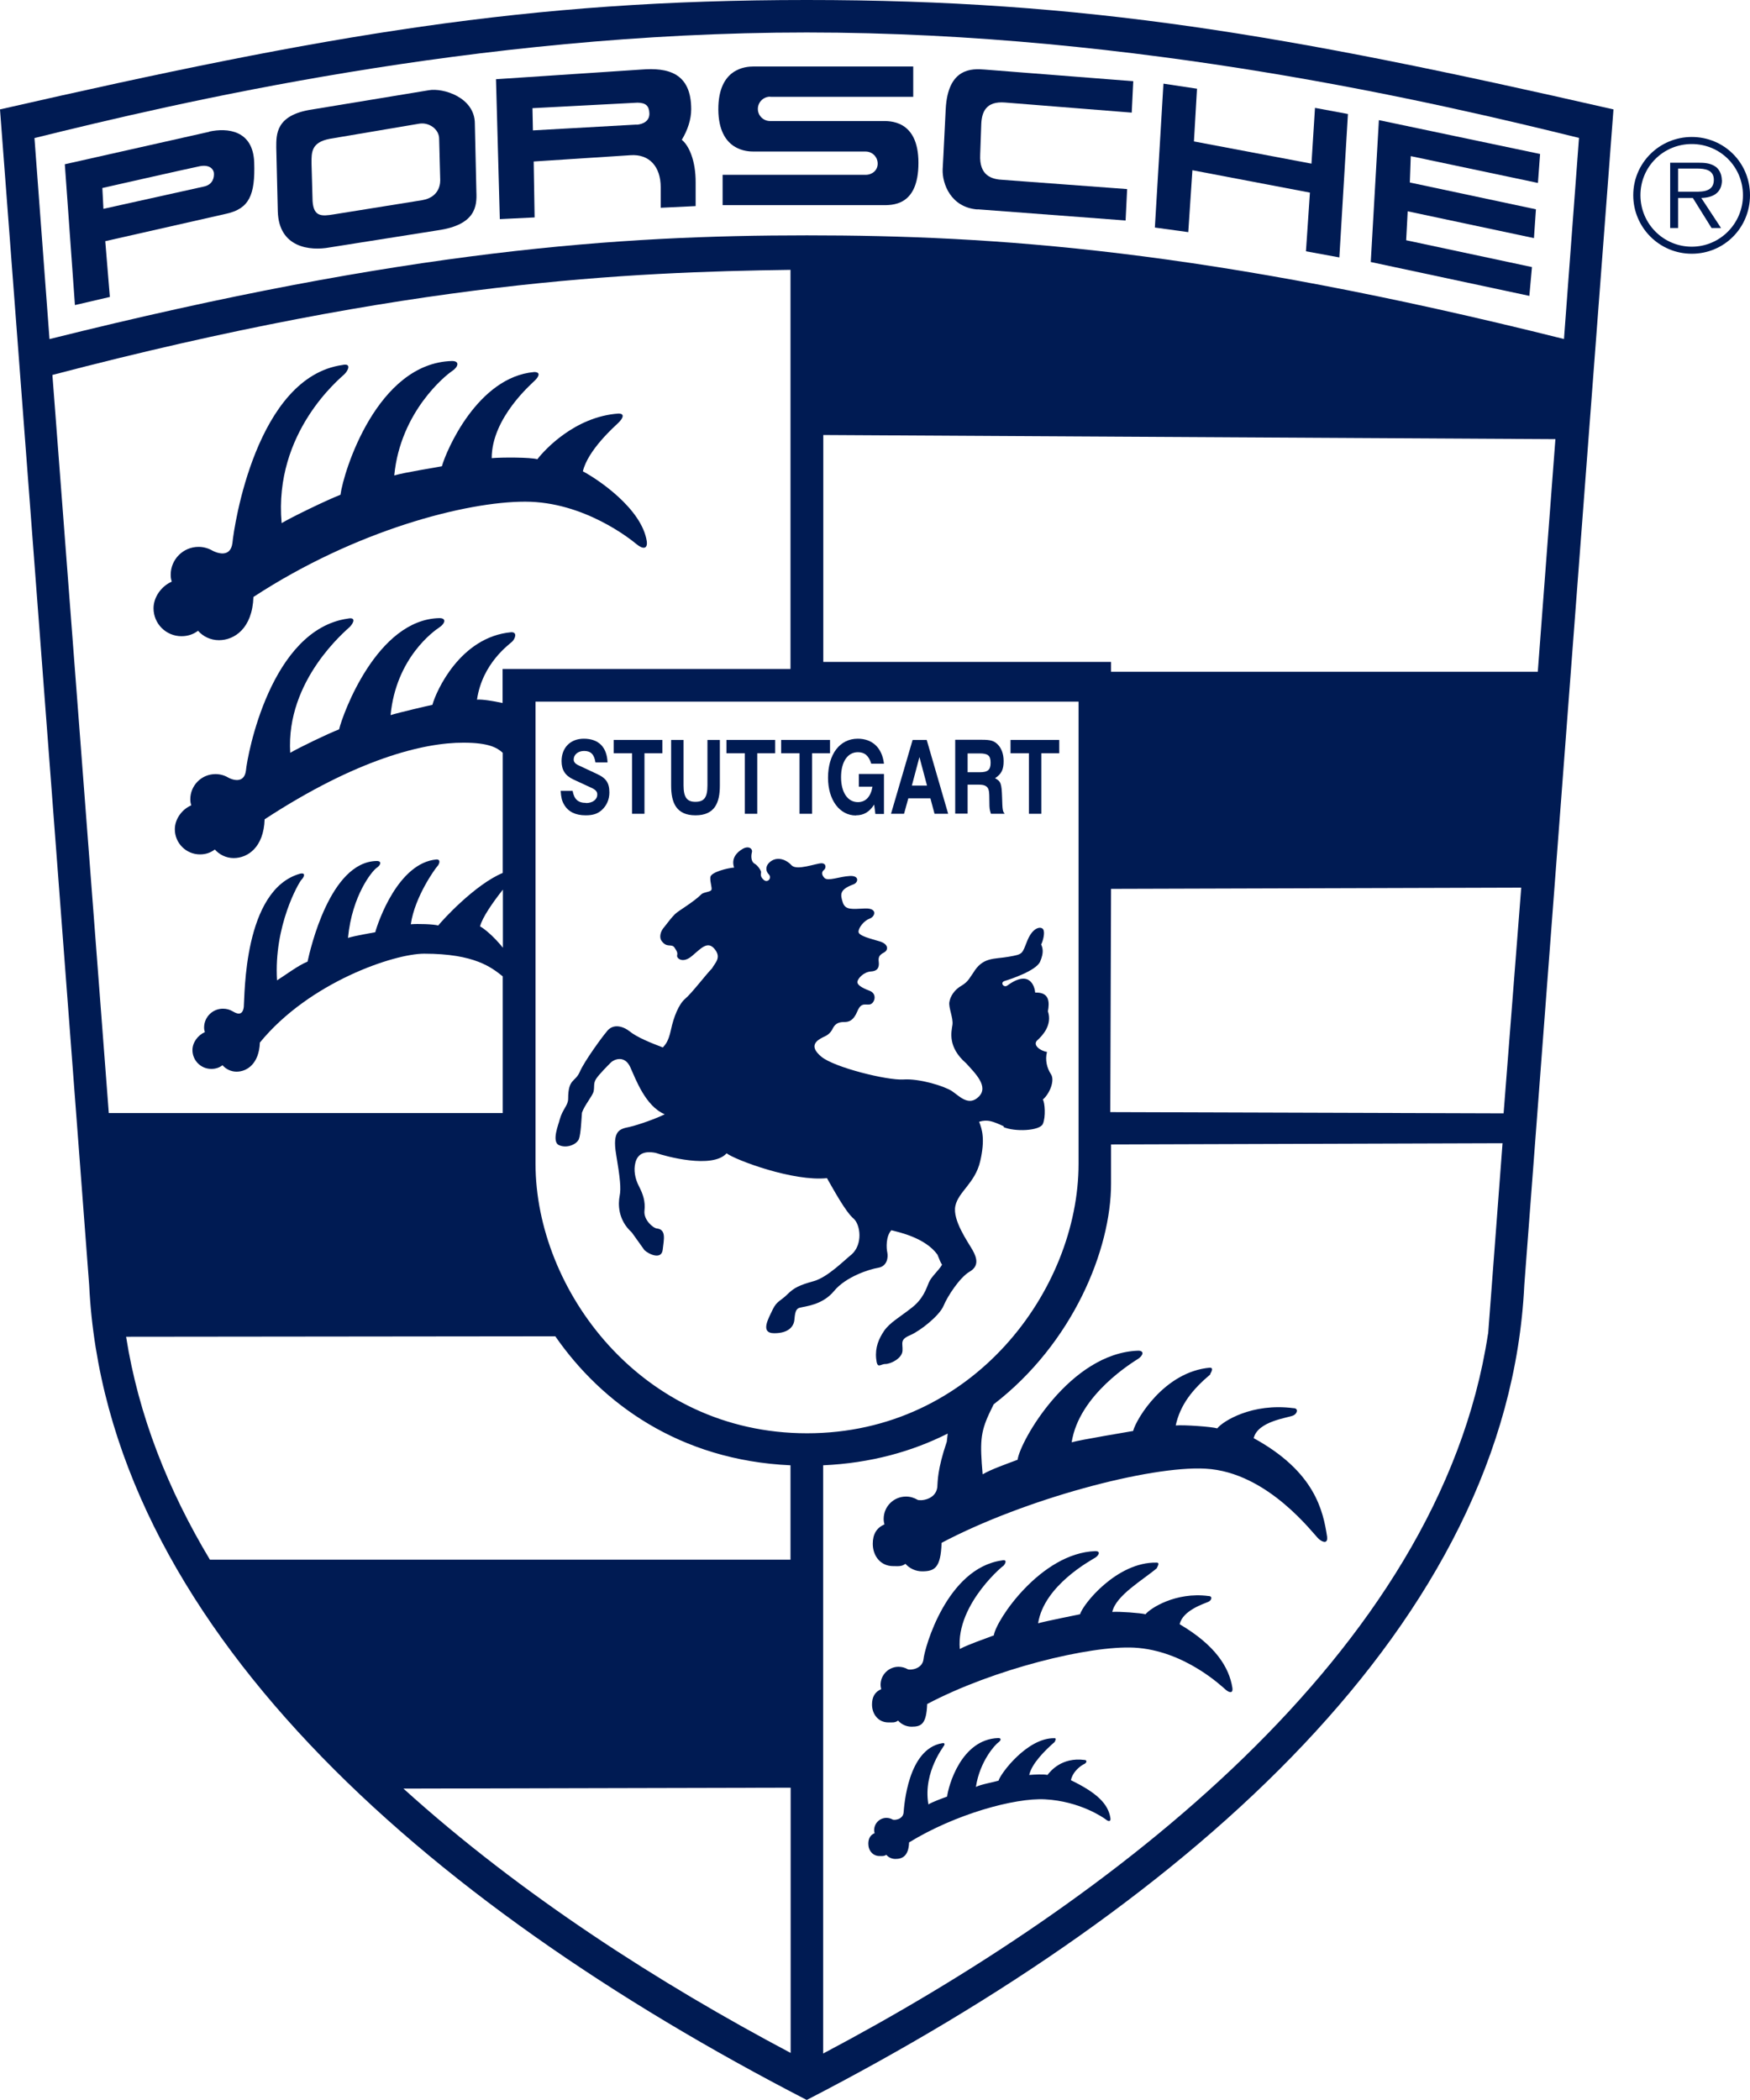 <?xml version="1.0" encoding="UTF-8"?><svg id="Layer_2" xmlns="http://www.w3.org/2000/svg" viewBox="0 0 114.21 137.05"><defs><style>.cls-1{fill:#001b53;}</style></defs><g id="_ëîé_1"><g><path class="cls-1" d="M0,7.14L5.82,83.87c1.06,21.96,21.7,40.22,46.83,53.18,25.13-12.96,45.77-31.22,46.83-53.18L105.3,7.14C83.87,2.25,70.91,0,52.65,0S21.43,2.25,0,7.14ZM3.42,24.47c23.43-6.14,37.69-6.71,48.17-6.86v26.05h-18.79v2.22c-.61-.13-1.33-.25-1.67-.22,.35-2.39,2.12-3.61,2.3-3.79,.18-.18,.36-.61-.06-.61-3.33,.3-4.91,3.85-5.15,4.74-.3,.06-2.14,.49-2.73,.67,.36-3.75,2.84-5.5,3.19-5.73,.36-.24,.48-.6,0-.6-4.07,.08-6.31,6.25-6.55,7.26-.77,.3-2.59,1.18-3.19,1.53-.29-4.75,3.65-7.98,3.89-8.22,.24-.24,.42-.65-.12-.54-5.06,.71-6.57,8.94-6.66,9.92-.12,.92-.95,.57-1.15,.46-.25-.15-.53-.23-.84-.23-.91,0-1.64,.74-1.64,1.64,0,.16,.02,.26,.06,.4-.59,.25-1.07,.88-1.07,1.56,0,.91,.74,1.64,1.64,1.64,.38,0,.69-.11,.97-.32,.3,.34,.74,.56,1.23,.56,.91,0,1.96-.69,2.02-2.53,6.01-3.93,10.37-5.01,12.98-5,1.67,0,2.21,.34,2.56,.66v7.84c-1.82,.76-3.94,3.09-4.21,3.43-.31-.09-1.35-.12-1.79-.08,.26-1.8,1.59-3.63,1.72-3.77,.13-.13,.27-.46-.04-.46-2.5,.22-3.82,4.08-4,4.75-.22,.04-1.34,.23-1.78,.37,.27-2.81,1.6-4.39,1.87-4.57,.27-.18,.36-.45,0-.45-3.06,.06-4.34,5.81-4.51,6.57-.58,.22-1.55,.95-1.99,1.22-.22-3.56,1.42-6.38,1.59-6.56,.18-.18,.31-.49-.09-.4-3.7,1.05-3.6,7.96-3.67,8.7-.09,.69-.58,.36-.73,.28-.18-.11-.4-.17-.63-.17-.68,0-1.23,.55-1.23,1.23,0,.12,.02,.2,.05,.3-.44,.19-.81,.66-.81,1.17,0,.68,.55,1.23,1.23,1.23,.28,0,.52-.08,.73-.24,.23,.26,.56,.42,.92,.42,.68,0,1.47-.52,1.52-1.9,3.23-3.95,8.77-5.8,10.72-5.8,3.31,0,4.41,.91,5.13,1.48v8.92H7.1L3.42,24.47Zm29.4,37.38c-.58-.72-1.2-1.24-1.49-1.39,.13-.56,.86-1.61,1.49-2.4v3.79ZM13.7,101.79c-2.73-4.55-4.66-9.41-5.47-14.55l28.01-.03c3.03,4.37,8.1,8.09,15.35,8.42v6.16H13.7Zm12.63,14.94l25.27-.06v17.31c-8.45-4.47-17.56-10.27-25.27-17.25Zm26.34-23.19h0c-10.84,0-17.72-9.39-17.72-17.59v-30.16h35.44v30.16c0,8.2-6.88,17.59-17.72,17.59h0Zm44.44-6.48c-3.17,20.9-24.87,37.17-43.39,46.96v-38.39c3.1-.14,5.81-.9,8.13-2.07l-.06,.53c-.62,1.82-.59,2.59-.62,2.98-.11,.82-1.11,.9-1.29,.81-.22-.13-.47-.21-.75-.21-.81,0-1.46,.65-1.46,1.46,0,.14,.02,.23,.05,.36-.52,.22-.76,.65-.76,1.26,0,.81,.52,1.46,1.33,1.46,.33,0,.55,.04,.8-.15,.27,.3,.66,.49,1.09,.49,.81,0,1.22-.22,1.27-1.86,5.39-2.85,13.59-5.04,17.22-4.84,4.11,.22,7.09,4.34,7.41,4.6,.32,.26,.58,.26,.53-.16-.26-1.69-.79-4.24-4.79-6.43,.26-1.11,2.22-1.32,2.58-1.48,.27-.12,.37-.48,0-.48-2.68-.35-4.59,.85-4.96,1.32-.37-.11-2.18-.24-2.71-.19,.3-1.36,1.09-2.35,2.28-3.35-.17,.14,.32-.42-.05-.42-2.96,.26-4.8,3.33-5.01,4.13-.26,.05-3.48,.58-4.01,.74,.48-3.12,4.02-5.24,4.34-5.45,.32-.21,.42-.53,0-.53-4.45,.15-7.71,5.9-7.87,7.12-.69,.26-1.75,.63-2.28,.95-.18-2.07-.15-2.71,.42-3.95l.3-.62c5.17-3.98,7.66-10.1,7.66-14.4v-2.56l25.55-.08-.94,12.43Zm1.02-14.4l-25.67-.08,.05-14.57,26.77-.08-1.15,14.72Zm2.22-28.82h-27.84v-.64h-18.78v-14.81l47.78,.27-1.15,15.18Zm1.74-21.71c-23.37-5.85-37.26-6.77-49.43-6.77s-26.06,.93-49.43,6.77l-.98-13.12C11.38,6.75,30.96,2.12,52.65,2.12s41.27,4.63,50.4,6.88l-.98,13.12Z"/><path class="cls-1" d="M76.99,105.99c.21-.89,1.57-1.32,1.87-1.45,.22-.1,.3-.38,0-.38-2.14-.28-3.8,.81-4.1,1.19-.3-.08-1.75-.19-2.17-.15,.24-1.09,2-2.08,2.94-2.88-.14,.12,.25-.34-.04-.34-2.6-.06-4.83,2.73-5,3.37-.21,.04-2.32,.47-2.74,.59,.39-2.49,3.48-4.12,3.74-4.29,.25-.17,.34-.42,0-.42-3.56,.12-6.5,4.52-6.63,5.5-.55,.21-1.79,.64-2.22,.89-.27-3,3.11-5.69,2.82-5.4,.17-.17,.3-.47-.08-.38-3.6,.51-5.05,5.75-5.11,6.45-.08,.66-.89,.72-1.03,.65-.17-.1-.38-.16-.6-.16-.64,0-1.17,.52-1.17,1.17,0,.11,.02,.19,.04,.29-.42,.18-.6,.52-.6,1,0,.64,.42,1.17,1.06,1.17,.27,0,.44,.03,.64-.12,.21,.24,.53,.4,.88,.4,.64,0,.97-.17,1.02-1.48,4.31-2.28,10.61-3.83,13.51-3.68,3.29,.18,5.74,2.55,5.99,2.76,.25,.21,.47,.21,.42-.13-.21-1.35-1.12-2.79-3.43-4.15Z"/><path class="cls-1" d="M69.89,116.18c.14-.61,.68-.97,.88-1.06,.15-.07,.2-.26,0-.26-1.47-.19-2.21,.72-2.41,.98-.2-.06-.9-.03-1.19,0,.16-.74,1.04-1.62,1.68-2.17-.09,.08,.17-.23-.03-.23-1.78-.04-3.54,2.33-3.65,2.77-.32,.1-1.15,.24-1.48,.41,.26-1.71,1.29-2.79,1.46-2.9,.17-.12,.23-.29,0-.29-2.44,.08-3.26,3.16-3.34,3.82-.38,.14-.93,.34-1.22,.51-.38-2.17,1.14-3.93,.94-3.73,.12-.12,.2-.32-.06-.26-2.22,.39-2.46,4.07-2.5,4.54-.06,.45-.61,.49-.71,.44-.12-.07-.26-.11-.41-.11-.44,0-.8,.36-.8,.8,0,.08,.01,.13,.03,.2-.29,.12-.41,.36-.41,.69,0,.44,.29,.8,.73,.8,.18,0,.3,.02,.44-.08,.15,.17,.36,.27,.6,.27,.44,0,.86-.18,.89-1.08,3-1.84,6.89-2.92,8.88-2.81,2.25,.12,3.79,1.18,3.97,1.32,.17,.14,.32,.14,.29-.09-.14-.93-.87-1.65-2.58-2.48Z"/><path class="cls-1" d="M65.48,73.55c.73,.33,2.38,.26,2.58-.2,.2-.46,.13-1.39,0-1.59,.46-.4,.79-1.26,.53-1.65-.26-.4-.4-.93-.26-1.46-.46-.07-.96-.46-.63-.76,.33-.3,.99-.99,.69-1.89,.1-.56,.13-1.26-.83-1.22-.03-.36-.33-1.55-1.82-.46-.23,.17-.5-.2-.17-.3,.33-.1,2.05-.66,2.31-1.26,.26-.6,.17-.89,.07-1.12,.13-.26,.26-.79,.13-.99-.13-.2-.66-.17-1.03,.73-.36,.89-.26,.89-1.22,1.06-.96,.17-1.69,0-2.32,1.06-.2,.26-.3,.56-.76,.83-.46,.26-.73,.69-.79,1.06-.07,.36,.26,1.03,.2,1.49-.07,.46-.33,1.45,.89,2.51,.6,.66,1.49,1.52,.83,2.18-.66,.66-1.26-.03-1.75-.36-.5-.33-2.12-.83-3.17-.76-1.06,.07-4.53-.79-5.36-1.49-.83-.69-.32-1.05,.1-1.26,.3-.13,.5-.26,.66-.6,.17-.33,.43-.4,.73-.4s.6-.07,.86-.69c.26-.63,.53-.4,.83-.46,.3-.07,.5-.69-.03-.89-.53-.2-.83-.4-.79-.6,.03-.2,.4-.63,.89-.66,.5-.03,.53-.36,.5-.63-.03-.26,0-.43,.33-.6,.33-.17,.3-.56-.26-.73-.56-.17-1.39-.36-1.39-.63s.36-.73,.73-.86c.36-.13,.53-.69-.3-.66-.83,.03-1.29,.13-1.46-.4-.17-.53-.2-.83,.66-1.16,.36-.1,.46-.6-.2-.56-.66,.03-1.42,.36-1.65,.13-.23-.23-.17-.43-.03-.53,.13-.1,.17-.43-.17-.43s-1.62,.5-1.95,.13c-.33-.36-.86-.56-1.29-.3-.43,.26-.43,.66-.2,.89,.23,.23-.07,.6-.33,.36-.26-.23-.17-.4-.17-.5s-.2-.43-.43-.56c-.23-.13-.23-.5-.17-.73,.07-.23-.2-.46-.6-.23-.4,.23-.76,.63-.56,1.22-.43,.03-1.52,.3-1.55,.63-.03,.33,.13,.69,.07,.83-.07,.13-.43,.13-.63,.26-.56,.56-1.52,1.09-1.75,1.32-.23,.23-.4,.46-.69,.83-.3,.33-.32,.71-.2,.89,.36,.53,.66,.17,.86,.46,.2,.3,.2,.36,.17,.53-.03,.17,.36,.53,.96,.03,.6-.5,1.03-1.03,1.49-.46,.46,.56,.03,.89-.17,1.26-.4,.4-1.32,1.62-1.75,1.98-.43,.36-.76,1.22-.93,2.02-.17,.79-.36,.96-.53,1.16-.79-.3-1.69-.66-2.18-1.06-.33-.26-1.06-.6-1.52,.07-.23,.26-1.42,1.88-1.72,2.58-.3,.69-.76,.43-.76,1.75,0,.46-.36,.66-.56,1.39-.03,.2-.56,1.42-.03,1.65,.53,.23,1.16-.07,1.29-.4,.13-.33,.17-1.36,.2-1.72,.17-.5,.69-1.09,.76-1.39,.07-.3-.03-.53,.17-.83,.2-.3,.76-.86,.96-1.06,.2-.2,.89-.5,1.26,.3,.36,.79,.99,2.55,2.25,3.08-.5,.26-1.69,.69-2.31,.83-.63,.13-1.12,.23-.86,1.79,.26,1.55,.33,2.22,.23,2.71-.1,.5-.13,1.55,.79,2.38l.83,1.16c.33,.3,1.12,.63,1.19-.03,.07-.66,.26-1.32-.4-1.39-.23-.03-.86-.56-.79-1.16,.07-.6-.1-1.09-.36-1.59-.26-.5-.36-1.06-.23-1.55,.13-.5,.5-.79,1.32-.63,.66,.23,3.7,1.06,4.63,.03,.63,.46,4.37,1.85,6.55,1.62,.4,.69,1.22,2.22,1.75,2.65,.43,.4,.6,1.65-.13,2.32-.43,.33-1.55,1.49-2.48,1.75-.93,.26-1.29,.43-1.72,.86-.43,.43-.69,.43-.96,.99-.26,.56-.86,1.55,.1,1.55s1.22-.46,1.29-.73c.07-.26,0-.83,.36-.93s1.49-.17,2.25-1.09c.76-.93,2.28-1.42,2.88-1.52,.6-.1,.66-.69,.6-.99-.07-.3-.1-1.06,.26-1.46,.53,.13,2.22,.5,3.01,1.59,.13,.3,.17,.46,.3,.66-.23,.4-.69,.76-.86,1.16-.17,.4-.36,1.06-1.12,1.65-.76,.6-1.42,.96-1.79,1.49-.36,.53-.6,1.09-.53,1.82,.07,.73,.26,.36,.6,.36s1.09-.36,1.12-.86c.03-.5-.2-.73,.5-1.02,.69-.3,1.92-1.29,2.18-1.92,.26-.63,1.06-1.85,1.69-2.22,.63-.36,.5-.89,.2-1.42-.3-.53-1.32-1.95-1.12-2.88,.2-.93,1.29-1.49,1.62-2.91,.33-1.42,.13-2.08-.07-2.58,.56-.17,.89-.03,1.62,.3Z"/><path class="cls-1" d="M12.92,41.16c.33,.38,.82,.62,1.37,.62,1.01,0,2.18-.77,2.25-2.82,6.68-4.37,13.89-6.22,17.73-6.22s6.88,2.45,7.28,2.78c.4,.33,.73,.33,.66-.2-.33-2.12-3.17-4.03-4.17-4.56,.33-1.39,2.05-2.91,2.32-3.17s.46-.6,0-.6c-2.84,.2-4.83,2.38-5.29,2.98-.46-.13-2.32-.13-2.98-.07,0-2.65,2.65-4.89,2.84-5.09,.2-.2,.4-.53-.07-.53-3.7,.33-5.75,5.16-6.02,6.15-.33,.07-2.45,.4-3.11,.6,.4-4.17,3.37-6.55,3.77-6.81,.4-.26,.53-.66,0-.66-4.89,.13-7.08,7.21-7.28,8.73-.86,.33-3.17,1.45-3.84,1.85-.53-5.95,3.84-9.46,4.1-9.72,.26-.26,.46-.73-.13-.6-5.62,.79-7.08,10.52-7.18,11.61-.13,1.03-1.06,.63-1.28,.52-.27-.16-.59-.26-.93-.26-1.01,0-1.82,.82-1.82,1.82,0,.17,.02,.29,.07,.45-.65,.28-1.19,.98-1.19,1.74,0,1.01,.82,1.82,1.82,1.82,.42,0,.77-.12,1.08-.35Z"/><path class="cls-1" d="M44.5,9.12c.37-.62,.61-1.31,.61-1.99,0-2.38-1.52-2.73-3.26-2.59l-9.48,.63,.25,9.13,2.27-.11-.06-3.65,6.31-.41c1.24-.09,1.98,.75,1.98,2.09v1.34l2.28-.11v-1.53c.01-1.44-.44-2.43-.91-2.8Zm-2.95-.99l-6.77,.38-.03-1.45,6.86-.36c.53,.01,.75,.2,.77,.69,.02,.48-.36,.71-.83,.75Z"/><path class="cls-1" d="M13.66,8.6l-9.43,2.12,.66,9.19,2.28-.53-.3-3.64,7.9-1.79c1.49-.33,1.89-1.22,1.82-3.34-.07-2.12-1.75-2.28-2.94-2.02Zm-.33,3.57l-6.58,1.46-.07-1.36s5.69-1.29,6.35-1.42c.66-.13,.9,.2,.93,.43,.03,.3-.07,.76-.63,.89Z"/><path class="cls-1" d="M30.99,8.07c0-1.72-2.08-2.35-3.01-2.18l-7.64,1.26c-2.35,.36-2.31,1.62-2.31,2.48l.1,4.17c.07,2.38,2.12,2.58,3.37,2.35l7.08-1.12c2.48-.36,2.55-1.59,2.51-2.51l-.1-4.43Zm-3.41,4.99l-5.79,.93c-.79,.13-1.32,.17-1.39-.86l-.07-2.48c0-.69-.03-1.36,1.19-1.59l5.85-.99c.63-.1,1.29,.36,1.29,.99l.07,2.71c0,.43-.2,1.12-1.16,1.29Z"/><path class="cls-1" d="M50.27,6.32h9.33v-1.98h-10.42c-.53,0-2.31,.12-2.3,2.81,.02,2.7,1.9,2.74,2.3,2.74h7.31c.44,0,.79,.35,.79,.79s-.36,.73-.79,.73h-9.33v1.98h10.38c.66,0,2.4,.1,2.4-2.76s-1.95-2.73-2.4-2.73h-7.28c-.44,0-.8-.35-.8-.79s.36-.8,.8-.8Z"/><polygon class="cls-1" points="77.82 11.11 85.49 12.57 85.23 16.4 87.41 16.8 87.97 7.44 85.82 7.04 85.59 10.68 77.92 9.23 78.12 5.79 75.93 5.46 75.37 14.85 77.55 15.15 77.82 11.11"/><polygon class="cls-1" points="99.98 17.43 91.77 15.68 91.87 13.79 100.11 15.54 100.24 13.66 92.01 11.91 92.07 10.19 100.37 11.94 100.51 10.05 89.99 7.84 89.46 17.1 99.81 19.31 99.98 17.43"/><path class="cls-1" d="M63.8,13.66l9.66,.73,.1-2.05-8.07-.6c-.76-.03-1.59-.26-1.52-1.65l.07-1.98c.03-.79,.3-1.52,1.55-1.42l8.27,.66,.1-2.05-9.69-.76c-.83-.07-2.41-.13-2.55,2.58-.13,2.71-.2,3.94-.2,3.94-.03,.93,.53,2.48,2.28,2.61Z"/><path class="cls-1" d="M38.25,52.4c-.52,0-.78-.23-.88-.79h-.78c.03,.44,.08,.66,.23,.91,.27,.46,.74,.69,1.4,.69,.48,0,.78-.1,1.05-.34,.32-.29,.5-.69,.5-1.15,0-.65-.24-.95-.81-1.21l-1.24-.58c-.18-.09-.28-.21-.28-.36,0-.32,.28-.56,.68-.56,.44,0,.66,.22,.74,.75h.79c-.04-1.01-.59-1.55-1.55-1.55-.87,0-1.45,.58-1.45,1.46,0,.59,.24,.95,.77,1.2l1.21,.56c.25,.12,.35,.24,.35,.42,0,.33-.3,.56-.74,.56Z"/><polygon class="cls-1" points="41.25 53.11 42.06 53.11 42.06 49.16 43.23 49.16 43.23 48.29 40.05 48.29 40.05 49.16 41.25 49.16 41.25 53.11"/><path class="cls-1" d="M45.39,53.21c1.27,0,1.59-.84,1.59-1.94v-2.98h-.81v2.96c0,.79-.21,1.08-.79,1.08-.55,0-.77-.3-.77-1.08v-2.96h-.81v2.98c0,1.11,.33,1.94,1.59,1.94Z"/><polygon class="cls-1" points="48.61 53.11 49.42 53.11 49.42 49.16 50.59 49.16 50.59 48.29 47.41 48.29 47.41 49.16 48.61 49.16 48.61 53.11"/><path class="cls-1" d="M55.87,53.21c.5,0,.87-.22,1.18-.7l.08,.61h.56v-2.61h-1.64v.83h.89c-.11,.65-.44,1.01-.95,1.01-.67,0-1.1-.64-1.1-1.63s.42-1.63,1.1-1.63c.44,0,.71,.23,.87,.75h.83c-.12-1.03-.75-1.63-1.71-1.63-1.17,0-1.94,1.01-1.94,2.55,0,1.44,.75,2.46,1.82,2.46Z"/><path class="cls-1" d="M59.28,52.1h1.44l.27,1.01h.89l-1.4-4.82h-.92l-1.41,4.82h.85l.28-1.01Zm.72-2.71l.5,1.88h-.99l.5-1.88Z"/><path class="cls-1" d="M63.15,51.21h.75c.75,0,.65,.44,.67,1.14,0,.43,.02,.5,.1,.76h.9c-.13-.15-.15-.26-.17-1.05-.03-.93-.08-1.07-.46-1.27,.42-.28,.56-.56,.56-1.12,0-.48-.15-.86-.41-1.11-.24-.22-.45-.28-1.01-.28h-1.74v4.82h.81v-1.9Zm0-2.04h.77c.56,0,.73,.14,.73,.61s-.18,.62-.73,.62h-.77v-1.23Z"/><polygon class="cls-1" points="67.15 53.11 67.96 53.11 67.96 49.16 69.13 49.16 69.13 48.29 65.95 48.29 65.95 49.16 67.15 49.16 67.15 53.11"/><polygon class="cls-1" points="52.18 53.11 53 53.11 53 49.16 54.17 49.16 54.17 48.29 50.98 48.29 50.98 49.16 52.18 49.16 52.18 53.11"/><path class="cls-1" d="M110.41,8.94c-2.11,0-3.82,1.7-3.82,3.8s1.7,3.82,3.82,3.82,3.8-1.7,3.8-3.82-1.69-3.8-3.8-3.8Zm0,7.16c-1.85,0-3.35-1.5-3.35-3.36s1.49-3.34,3.35-3.34,3.34,1.49,3.34,3.34-1.5,3.36-3.34,3.36Z"/><path class="cls-1" d="M112.37,11.75c0-.36-.16-.74-.48-.92-.32-.19-.68-.21-1.04-.21h-1.85v4.26h.52v-1.96h.96l1.22,1.96h.62l-1.29-1.96c.76-.02,1.35-.33,1.35-1.17Zm-2.05,.76h-.8v-1.51h1.22c.53,0,1.11,.08,1.11,.74,0,.87-.93,.77-1.52,.77Z"/></g></g></svg>